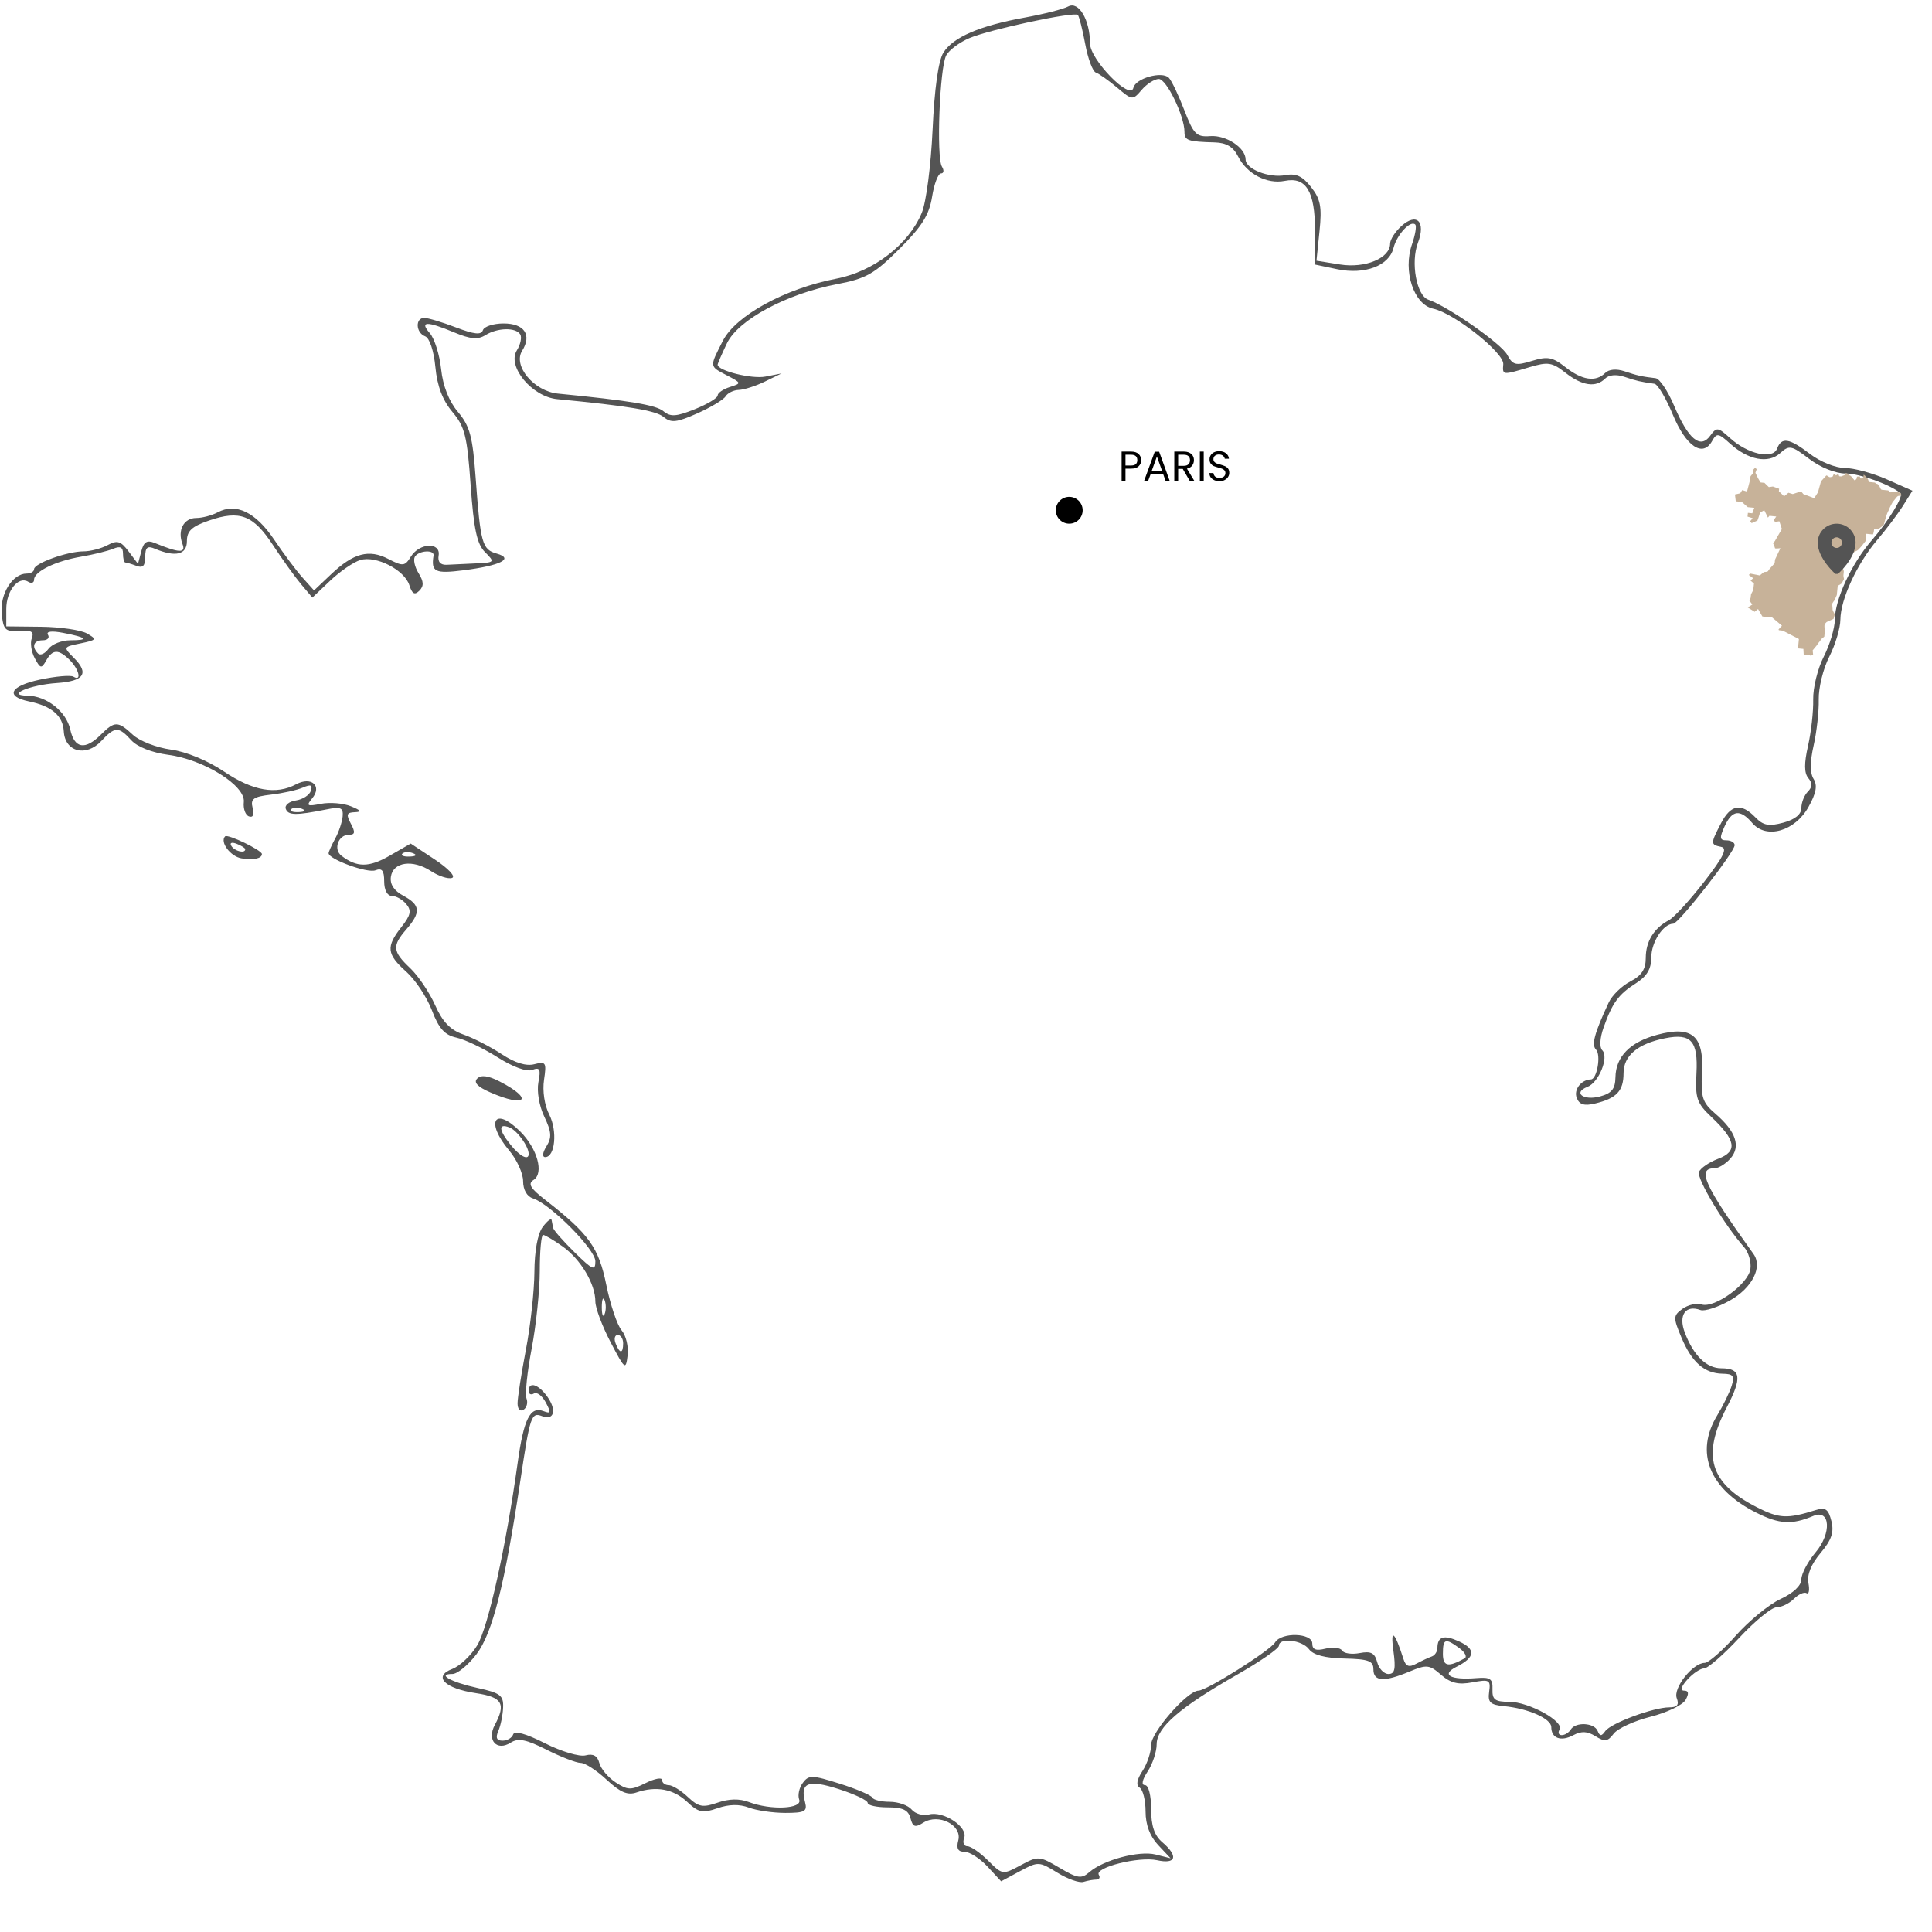 <svg xmlns="http://www.w3.org/2000/svg" xmlns:xlink="http://www.w3.org/1999/xlink" width="500" viewBox="0 0 375 375" height="500" preserveAspectRatio="xMidYMid meet"><defs><g></g><clipPath id="0ad2817580"><path d="M 0 1 L 375 1 L 375 371.25 L 0 371.25 Z M 0 1 " clip-rule="nonzero"></path></clipPath><clipPath id="40962cc1d9"><path d="M 204.934 96.434 L 210.145 96.434 L 210.145 101.645 L 204.934 101.645 Z M 204.934 96.434 " clip-rule="nonzero"></path></clipPath><clipPath id="95964af5a9"><path d="M 207.539 96.434 C 206.098 96.434 204.934 97.602 204.934 99.039 C 204.934 100.48 206.098 101.645 207.539 101.645 C 208.977 101.645 210.145 100.48 210.145 99.039 C 210.145 97.602 208.977 96.434 207.539 96.434 Z M 207.539 96.434 " clip-rule="nonzero"></path></clipPath><clipPath id="acb2f76227"><path d="M 336 90 L 370 90 L 370 128 L 336 128 Z M 336 90 " clip-rule="nonzero"></path></clipPath><clipPath id="1d5642d352"><path d="M 337.371 89.711 L 369.465 92.887 L 365.922 128.711 L 333.828 125.535 Z M 337.371 89.711 " clip-rule="nonzero"></path></clipPath><clipPath id="518d1eb257"><path d="M 337.371 89.711 L 369.465 92.887 L 365.922 128.711 L 333.828 125.535 Z M 337.371 89.711 " clip-rule="nonzero"></path></clipPath><clipPath id="97f2d0bcc6"><path d="M 337.371 89.711 L 369.465 92.887 L 365.922 128.711 L 333.828 125.535 Z M 337.371 89.711 " clip-rule="nonzero"></path></clipPath><clipPath id="b8424fb97a"><path d="M 352 101.645 L 361 101.645 L 361 111.395 L 352 111.395 Z M 352 101.645 " clip-rule="nonzero"></path></clipPath></defs><g clip-path="url(#0ad2817580)"><path fill="#545454" d="M 392.25 398.691 C 386.117 394.52 385.266 393.082 387.824 391.211 C 389.434 390.031 389.324 389.82 386.797 389.184 C 384.656 388.645 384.152 388.023 384.727 386.633 C 386.637 381.992 386.582 381.148 384.391 381.719 C 381.805 382.395 380.043 380.078 382.137 378.75 C 382.953 378.234 383.137 377.793 382.543 377.777 C 381.949 377.758 382.195 377.262 383.082 376.672 C 384.453 375.766 384.297 375.289 382.043 373.543 C 379.59 371.645 379.5 371.27 380.891 368.676 C 382.023 366.562 382.086 365.562 381.152 364.629 C 380.219 363.695 380.504 362.336 382.309 359.125 C 384.121 355.895 386.141 354.223 390.633 352.227 C 393.898 350.781 397.66 349.801 398.996 350.051 C 401.266 350.48 401.422 350.141 401.422 344.727 C 401.422 339.773 401.715 338.941 403.461 338.941 C 405.836 338.941 407.363 344.777 406.277 349.719 C 405.91 351.391 406.078 353.051 406.656 353.406 C 407.23 353.762 408.039 358.098 408.449 363.039 C 409.105 370.949 408.926 372.559 406.93 376.477 C 405.68 378.926 404.656 382.766 404.656 385.016 C 404.648 389.168 400.117 401.855 398.52 402.184 C 398.039 402.285 395.219 400.711 392.25 398.691 Z M 401.152 395.168 C 402.484 391.695 403.578 387.07 403.578 384.891 C 403.578 382.711 404.609 378.906 405.871 376.434 C 407.824 372.602 408.059 370.836 407.465 364.422 C 407.078 360.285 406.234 356.266 405.59 355.484 C 404.891 354.645 404.707 352.496 405.141 350.191 C 405.957 345.848 405.012 340.023 403.492 340.023 C 402.945 340.023 402.5 342.664 402.5 345.891 C 402.5 349.121 402.016 352.062 401.422 352.43 C 400.828 352.793 400.344 352.582 400.344 351.953 C 400.344 350.188 397.145 350.586 391.039 353.117 C 384.086 356 380.078 361.824 382.637 365.324 C 383.988 367.164 383.973 367.547 382.555 368.344 C 380.203 369.66 380.539 371.23 383.715 373.727 C 385.246 374.934 386.098 376.219 385.602 376.578 C 385.105 376.941 383.973 378.168 383.082 379.305 C 381.559 381.254 381.633 381.332 384.43 380.633 C 387.711 379.816 388.363 381.508 386.273 385.41 C 385.324 387.188 385.613 387.684 388.164 388.656 C 390.93 389.711 391.02 389.918 389.285 391.191 C 388.246 391.957 387.406 393.012 387.418 393.539 C 387.438 394.367 396.691 401.109 398.184 401.379 C 398.48 401.434 399.816 398.637 401.152 395.168 Z M 205.234 363.488 C 201.68 361.297 201.516 361.289 197.957 363.203 L 194.32 365.164 L 191.668 362.301 C 190.207 360.727 188.207 359.438 187.219 359.438 C 185.938 359.438 185.59 358.801 186.004 357.219 C 186.777 354.258 182.191 351.926 179.234 353.773 C 177.609 354.789 177.172 354.641 176.719 352.906 C 176.301 351.32 175.227 350.809 172.293 350.809 C 170.16 350.809 168.414 350.414 168.414 349.934 C 168.414 349.453 165.887 348.254 162.801 347.266 C 156.836 345.359 155.258 345.984 156.27 349.848 C 156.727 351.598 156.184 351.887 152.43 351.887 C 150.027 351.887 146.832 351.418 145.332 350.852 C 143.527 350.164 141.477 350.207 139.266 350.977 C 136.371 351.988 135.586 351.824 133.375 349.746 C 130.703 347.234 127.352 346.613 123.523 347.922 C 121.809 348.508 120.363 347.887 117.742 345.441 C 115.824 343.645 113.559 342.18 112.711 342.18 C 111.863 342.18 108.883 341.023 106.082 339.617 C 102.113 337.617 100.586 337.316 99.137 338.242 C 96.426 339.98 94.449 337.789 96.039 334.816 C 98.246 330.691 97.488 329.406 92.398 328.645 C 86.262 327.723 83.977 325.387 87.797 323.938 C 89.27 323.379 91.449 321.309 92.641 319.336 C 94.75 315.848 98.211 300.211 100.465 284.012 C 101.664 275.375 102.898 272.906 105.512 273.906 C 106.918 274.445 106.98 274.18 105.922 272.195 C 105.227 270.902 104.199 270.129 103.637 270.477 C 103.07 270.824 102.613 270.598 102.613 269.969 C 102.613 268.059 104.551 268.688 106.281 271.16 C 108.09 273.742 107.523 275.758 105.234 274.879 C 103.129 274.07 102.891 274.77 101.02 287.258 C 97.965 307.613 95.594 317.008 92.473 321.098 C 90.867 323.199 88.773 324.918 87.816 324.918 C 84.688 324.918 87.559 326.512 92.715 327.641 C 97.113 328.602 97.746 329.082 97.652 331.414 C 97.594 332.887 97.18 334.938 96.727 335.977 C 96.148 337.305 96.395 337.863 97.551 337.863 C 98.457 337.863 99.379 337.32 99.602 336.652 C 99.859 335.879 102.082 336.496 105.762 338.359 C 108.949 339.977 112.477 341.027 113.66 340.719 C 115.137 340.336 115.961 340.789 116.328 342.199 C 116.621 343.32 118.043 345.012 119.492 345.961 C 121.836 347.496 122.473 347.512 125.312 346.094 C 127.066 345.219 128.504 344.953 128.504 345.5 C 128.504 346.047 129.078 346.496 129.781 346.496 C 130.484 346.496 132.156 347.523 133.496 348.781 C 135.586 350.746 136.395 350.902 139.27 349.902 C 141.48 349.129 143.531 349.086 145.336 349.773 C 149.648 351.414 155.82 351.113 155.121 349.297 C 154.805 348.465 155.113 347.012 155.816 346.066 C 156.98 344.496 157.609 344.512 163.023 346.223 C 166.285 347.254 169.117 348.469 169.316 348.914 C 169.512 349.363 171.031 349.73 172.688 349.73 C 174.344 349.73 176.266 350.41 176.953 351.238 C 177.641 352.066 179.156 352.496 180.32 352.191 C 183.148 351.453 187.945 354.652 187.145 356.746 C 186.805 357.633 187.086 358.359 187.77 358.359 C 188.453 358.359 190.266 359.617 191.801 361.152 C 194.562 363.914 194.629 363.922 198.102 362.051 C 201.512 360.215 201.727 360.227 205.648 362.539 C 209.16 364.613 209.906 364.723 211.434 363.395 C 214.176 361.008 221.098 359.16 224.301 359.965 L 227.207 360.695 L 224.781 358.109 C 223.188 356.41 222.355 354.184 222.355 351.613 C 222.355 349.461 221.844 347.387 221.219 347 C 220.461 346.531 220.641 345.438 221.758 343.738 C 222.68 342.328 223.434 340.047 223.434 338.664 C 223.434 336.215 230.484 328.156 232.625 328.156 C 234.195 328.156 246.52 320.395 247.488 318.793 C 248.723 316.758 254.715 316.934 254.715 319.008 C 254.715 320.199 255.422 320.469 257.293 320 C 258.711 319.645 260.156 319.812 260.504 320.375 C 260.852 320.938 262.391 321.156 263.922 320.863 C 266.102 320.445 266.84 320.832 267.312 322.625 C 267.641 323.887 268.625 324.922 269.496 324.922 C 270.746 324.922 270.949 323.941 270.449 320.336 C 269.84 315.93 270.719 316.68 272.406 322 C 272.875 323.473 273.477 323.691 274.922 322.918 C 275.973 322.355 277.312 321.73 277.906 321.523 C 278.5 321.316 278.992 320.574 279 319.875 C 279.023 317.633 280.254 317.258 283.191 318.594 C 286.508 320.105 286.355 321.691 282.715 323.52 C 279.633 325.066 281.473 326.125 286.539 325.723 C 289.273 325.5 289.762 325.836 289.688 327.887 C 289.617 329.898 290.176 330.316 292.926 330.32 C 296.758 330.324 303.684 334.152 302.707 335.727 C 302.348 336.309 302.535 336.789 303.133 336.789 C 303.727 336.789 304.508 336.301 304.875 335.707 C 305.82 334.18 309.445 334.367 310.098 335.977 C 310.527 337.035 310.848 337.043 311.578 336.008 C 312.68 334.461 320.934 331.395 324.004 331.395 C 325.551 331.395 325.953 330.898 325.457 329.609 C 324.711 327.664 328.586 322.766 330.871 322.766 C 331.613 322.766 334.32 320.398 336.887 317.508 C 339.453 314.613 343.375 311.402 345.598 310.371 C 348.094 309.215 349.645 307.746 349.645 306.543 C 349.645 305.469 350.895 303.105 352.422 301.289 C 355.555 297.566 355.258 292.852 351.977 294.238 C 347.812 295.996 345.363 295.859 340.895 293.609 C 331.758 289.02 328.922 281.918 333.332 274.684 C 334.445 272.863 335.688 270.316 336.102 269.023 C 336.719 267.07 336.422 266.664 334.348 266.637 C 330.832 266.586 328.375 264.422 326.363 259.605 C 324.738 255.723 324.754 255.375 326.562 254.051 C 327.625 253.273 329.289 252.887 330.262 253.195 C 332.785 253.996 339.332 249.25 339.754 246.316 C 339.949 244.953 339.387 243.027 338.5 242.039 C 334.762 237.863 329.285 228.734 329.766 227.484 C 330.055 226.738 331.73 225.582 333.496 224.918 C 337.32 223.473 336.965 221.32 332.145 216.766 C 329.359 214.133 329.023 213.152 329.281 208.328 C 329.613 202.051 328.246 200.516 323.219 201.516 C 317.891 202.574 315.129 204.895 315.129 208.309 C 315.129 211.758 313.773 213.195 309.578 214.195 C 307.48 214.695 306.539 214.398 306.035 213.082 C 305.426 211.488 306.918 209.559 308.801 209.512 C 309.98 209.484 310.789 204.727 309.781 203.719 C 308.863 202.801 309.484 200.512 312.258 194.57 C 312.906 193.188 314.785 191.355 316.438 190.5 C 318.633 189.363 319.441 188.137 319.441 185.941 C 319.441 182.734 321.027 180.145 323.926 178.617 C 324.91 178.098 327.977 174.762 330.738 171.199 C 334.543 166.301 335.352 164.645 334.074 164.379 C 331.992 163.949 331.992 163.766 334.031 159.82 C 335.926 156.156 337.957 155.793 340.703 158.633 C 342.258 160.238 343.32 160.441 346.141 159.68 C 348.418 159.062 349.645 158.066 349.645 156.824 C 349.645 155.773 350.207 154.352 350.895 153.664 C 351.785 152.77 351.812 152.016 350.988 151.02 C 350.18 150.047 350.164 148.164 350.938 144.773 C 351.543 142.102 351.996 138.062 351.941 135.793 C 351.887 133.523 352.805 129.781 353.98 127.477 C 355.156 125.172 356.129 121.93 356.141 120.273 C 356.172 116.27 359.402 109.355 363.371 104.789 C 366.652 101.012 369.523 96.293 368.883 95.734 C 366.977 94.086 360.949 91.914 358.258 91.914 C 356.285 91.914 353.352 90.738 351.168 89.074 C 347.73 86.449 347.293 86.363 345.535 87.953 C 343.223 90.047 339.344 89.312 335.812 86.109 C 333.539 84.051 333.211 84.004 332.309 85.621 C 330.504 88.844 327.25 86.648 324.691 80.477 C 323.363 77.277 321.762 74.582 321.129 74.492 C 318.328 74.094 317.68 73.941 315.285 73.137 C 313.746 72.621 312.285 72.75 311.566 73.473 C 309.754 75.281 307.09 74.895 303.859 72.355 C 301.266 70.316 300.461 70.191 296.844 71.277 C 291.625 72.84 291.605 72.836 291.781 70.695 C 291.965 68.48 282.258 60.785 278.184 59.918 C 274.402 59.113 272.258 52.602 274.07 47.41 C 274.703 45.59 274.988 43.871 274.703 43.586 C 273.793 42.672 271.133 45.539 270.477 48.137 C 269.609 51.598 264.895 53.371 259.539 52.25 L 255.258 51.352 L 255.25 44.824 C 255.246 37.137 253.523 34.281 249.383 35.105 C 245.914 35.797 242.016 33.754 240.305 30.352 C 239.379 28.508 238.043 27.703 235.797 27.641 C 230.566 27.496 229.906 27.266 229.906 25.598 C 229.906 22.516 226.418 15.328 224.926 15.328 C 224.094 15.328 222.605 16.27 221.617 17.422 C 219.848 19.488 219.781 19.484 216.816 16.988 C 215.16 15.594 213.309 14.285 212.703 14.082 C 212.098 13.875 211.164 11.379 210.637 8.535 C 210.105 5.688 209.461 3.152 209.207 2.898 C 208.523 2.211 192.266 5.68 188.199 7.379 C 186.262 8.188 184.219 9.707 183.66 10.75 C 182.387 13.125 181.719 30.539 182.828 32.34 C 183.281 33.066 183.195 33.664 182.645 33.664 C 182.094 33.664 181.312 35.703 180.918 38.191 C 180.352 41.715 178.953 43.953 174.574 48.316 C 169.695 53.18 168.109 54.078 162.484 55.152 C 152.672 57.027 143.266 62.082 141.09 66.652 C 140.102 68.723 139.293 70.582 139.293 70.785 C 139.293 71.961 145.914 73.609 148.566 73.094 L 151.699 72.484 L 148.461 74.062 C 146.684 74.926 144.406 75.66 143.402 75.684 C 142.398 75.711 141.246 76.273 140.836 76.934 C 140.426 77.598 137.941 79.086 135.312 80.25 C 131.305 82.023 130.258 82.133 128.816 80.938 C 127.312 79.691 121.934 78.789 108.164 77.477 C 103.254 77.008 98.375 71.121 100.316 68.012 C 101.027 66.871 101.324 65.473 100.973 64.902 C 100.109 63.512 96.555 63.594 94.207 65.059 C 92.762 65.965 91.297 65.832 88.156 64.52 C 82.801 62.285 81.383 62.328 83.434 64.68 C 84.34 65.715 85.324 68.848 85.621 71.641 C 85.969 74.914 87.129 77.867 88.895 79.965 C 91.199 82.703 91.738 84.707 92.32 92.688 C 93.258 105.48 93.582 106.652 96.402 107.445 C 99.863 108.418 97.16 109.777 89.941 110.691 C 84.422 111.391 83.648 111.008 84.152 107.828 C 84.34 106.645 81.281 106.836 80.531 108.051 C 80.18 108.621 80.504 110.066 81.25 111.262 C 82.258 112.875 82.293 113.75 81.395 114.652 C 80.492 115.551 79.992 115.277 79.457 113.586 C 78.512 110.609 72.992 107.781 69.934 108.699 C 68.629 109.094 66 110.895 64.094 112.703 L 60.629 115.988 L 58.441 113.391 C 57.238 111.961 54.773 108.535 52.965 105.773 C 49.156 99.973 46.543 98.969 40.57 101.031 C 37.211 102.188 36.277 103.059 36.277 105.031 C 36.277 107.664 34.051 108.195 30.074 106.508 C 28.602 105.883 28.188 106.234 28.188 108.094 C 28.188 109.832 27.719 110.305 26.48 109.828 C 25.539 109.469 24.57 109.176 24.32 109.176 C 24.074 109.176 23.871 108.395 23.871 107.441 C 23.871 106.203 23.328 105.938 21.984 106.508 C 20.945 106.945 18.152 107.637 15.781 108.039 C 10.777 108.895 6.613 110.926 6.613 112.512 C 6.613 113.121 6.105 113.301 5.484 112.922 C 3.574 111.738 1.219 114.656 1.219 118.207 L 1.219 121.578 L 7.977 121.652 C 11.695 121.695 15.699 122.281 16.879 122.953 C 18.863 124.09 18.773 124.227 15.625 124.879 C 12.254 125.574 12.246 125.594 14.34 127.691 C 17.352 130.699 16.324 132.219 11.047 132.574 C 5.809 132.922 1.016 134.973 5.301 135.027 C 9.051 135.078 12.867 138.09 13.641 141.613 C 14.449 145.297 16.52 145.648 19.555 142.613 C 22.246 139.922 22.895 139.926 25.797 142.629 C 27.082 143.828 30.391 145.113 33.148 145.492 C 36.168 145.906 40.305 147.617 43.531 149.789 C 49.086 153.527 53.59 154.312 57.496 152.223 C 60.438 150.648 62.586 152.562 60.586 154.973 C 59.383 156.422 59.605 156.555 62.301 156.023 C 64.008 155.688 66.613 155.898 68.098 156.496 C 70.051 157.281 70.262 157.598 68.867 157.648 C 67.281 157.703 67.145 158.094 68.098 159.871 C 69 161.562 68.918 162.031 67.711 162.031 C 65.656 162.031 64.656 164.852 66.273 166.098 C 69.25 168.395 71.625 168.398 75.594 166.113 L 79.719 163.738 L 84.414 166.844 C 87.035 168.578 88.5 170.148 87.734 170.406 C 86.984 170.656 85.141 170.059 83.641 169.074 C 80.105 166.758 76.281 167.301 75.871 170.18 C 75.66 171.652 76.48 172.895 78.297 173.867 C 81.605 175.641 81.738 177.078 78.887 180.367 C 76.078 183.605 76.18 184.668 79.617 187.918 C 81.184 189.402 83.363 192.633 84.457 195.098 C 85.902 198.352 87.402 199.91 89.945 200.797 C 91.871 201.465 95.211 203.184 97.367 204.605 C 99.93 206.301 102.129 206.98 103.715 206.562 C 105.953 205.98 106.102 206.219 105.594 209.598 C 105.266 211.754 105.688 214.543 106.613 216.352 C 108.223 219.508 107.738 224.594 105.824 224.594 C 105.203 224.594 105.309 223.711 106.07 222.492 C 107.129 220.793 107.051 219.688 105.652 216.754 C 104.652 214.664 104.168 211.82 104.504 210.051 C 104.992 207.516 104.781 207.102 103.305 207.668 C 102.234 208.078 99.531 207.094 96.559 205.207 C 93.828 203.477 90.25 201.766 88.602 201.402 C 86.309 200.902 85.188 199.656 83.832 196.102 C 82.855 193.543 80.613 190.168 78.852 188.602 C 75.051 185.211 74.895 183.773 77.91 179.941 C 79.734 177.625 79.918 176.758 78.855 175.48 C 78.133 174.609 76.875 173.895 76.055 173.895 C 75.176 173.895 74.57 172.754 74.57 171.082 C 74.57 168.953 74.152 168.434 72.855 168.93 C 71.297 169.527 63.781 166.777 63.781 165.609 C 63.781 165.344 64.359 164.062 65.062 162.766 C 65.77 161.473 66.422 159.52 66.512 158.426 C 66.645 156.762 66.133 156.551 63.34 157.113 C 57.422 158.301 55.918 158.277 55.469 156.988 C 55.227 156.293 56.109 155.566 57.434 155.371 C 58.758 155.176 60.062 154.336 60.34 153.496 C 60.711 152.363 60.32 152.203 58.809 152.863 C 57.688 153.352 54.91 153.969 52.633 154.234 C 49.168 154.641 48.582 155.062 49.039 156.82 C 49.383 158.133 49.117 158.75 48.324 158.465 C 47.633 158.219 47.18 156.965 47.324 155.68 C 47.684 152.488 39.59 147.43 32.66 146.512 C 29.488 146.09 26.645 144.969 25.473 143.676 C 23.031 140.977 22.301 140.992 19.664 143.824 C 16.707 147 12.605 145.945 12.379 141.949 C 12.203 138.914 10.043 137.055 5.621 136.141 C 0.934 135.172 1.934 133.16 7.723 131.918 C 10.77 131.266 13.707 131.004 14.254 131.34 C 15.895 132.355 15.363 129.941 13.547 128.125 C 11.379 125.961 10.203 125.984 8.953 128.223 C 8.051 129.832 7.828 129.785 6.746 127.762 C 6.082 126.523 5.824 124.77 6.172 123.867 C 6.652 122.609 6.086 122.273 3.738 122.441 C 1.004 122.633 0.641 122.273 0.332 119.051 C -0.027 115.277 2.441 111.328 5.16 111.328 C 5.957 111.328 6.613 110.941 6.613 110.469 C 6.613 109.348 13.082 107.016 16.199 107.016 C 17.531 107.016 19.637 106.473 20.875 105.809 C 22.762 104.797 23.43 104.996 24.957 107.023 L 26.785 109.445 L 27.422 107.012 C 27.902 105.168 28.531 104.773 30.008 105.379 C 34.836 107.359 36.117 107.406 35.414 105.57 C 34.402 102.934 35.668 100.543 38.082 100.543 C 39.242 100.543 41.125 100.043 42.258 99.438 C 45.781 97.551 49.625 99.406 53.195 104.711 C 55.043 107.461 57.547 110.812 58.758 112.152 L 60.953 114.598 L 64.258 111.465 C 68.609 107.336 71.605 106.539 75.387 108.496 C 78.223 109.961 78.57 109.926 79.766 108.012 C 81.438 105.34 85.578 105.191 85.137 107.824 C 84.93 109.047 85.484 109.68 86.707 109.621 L 92.371 109.352 C 96.051 109.176 96.098 109.121 94.137 107.164 C 92.574 105.598 91.961 102.738 91.352 94.199 C 90.676 84.625 90.223 82.82 87.801 79.941 C 85.902 77.688 84.859 74.934 84.508 71.242 C 84.203 68.078 83.379 65.609 82.516 65.277 C 80.691 64.578 80.562 61.707 82.355 61.707 C 83.078 61.707 85.836 62.535 88.484 63.547 C 92.066 64.914 93.41 65.055 93.734 64.086 C 93.973 63.371 95.773 62.785 97.738 62.785 C 101.777 62.785 103.277 64.996 101.344 68.094 C 99.52 71.008 103.652 75.941 108.293 76.398 C 122.32 77.773 127.312 78.605 128.766 79.812 C 130.137 80.949 131.23 80.883 134.863 79.426 C 137.301 78.453 139.293 77.254 139.293 76.766 C 139.293 76.277 140.355 75.539 141.648 75.129 C 143.961 74.395 143.953 74.355 141.109 72.867 C 137.656 71.055 137.684 71.293 140.305 66.152 C 142.809 61.25 152.387 56.004 162.32 54.094 C 169.551 52.707 176.332 47.488 178.91 41.332 C 179.77 39.273 180.691 32.195 181.016 25.152 C 181.383 17.125 182.141 11.758 183.117 10.207 C 185 7.215 190.16 4.992 198.895 3.41 C 202.57 2.742 206.371 1.773 207.34 1.254 C 209.379 0.164 211.566 3.871 211.566 8.418 C 211.566 11.566 219.426 19.617 219.988 17.043 C 220.387 15.207 225.523 13.746 226.863 15.086 C 227.391 15.613 228.738 18.43 229.859 21.348 C 231.676 26.066 232.23 26.625 234.902 26.418 C 237.984 26.18 241.773 28.684 241.773 30.961 C 241.773 32.816 246.332 34.602 249.512 33.992 C 251.559 33.602 252.816 34.188 254.48 36.305 C 256.32 38.645 256.605 40.137 256.117 44.871 L 255.527 50.602 L 260.113 51.336 C 264.988 52.117 269.82 50.102 269.82 47.289 C 269.82 46.504 270.801 44.973 272 43.887 C 274.977 41.195 276.789 43.004 275.227 47.105 C 273.773 50.926 274.949 57.383 277.234 58.168 C 281.035 59.469 291.383 66.691 292.543 68.855 C 293.625 70.875 294.195 71.02 297.34 70.055 C 300.375 69.121 301.355 69.305 303.848 71.266 C 307.086 73.816 309.75 74.203 311.562 72.391 C 312.281 71.672 313.742 71.539 315.285 72.055 C 317.789 72.898 318.648 73.09 321.363 73.41 C 322.125 73.5 323.727 75.883 324.918 78.699 C 327.684 85.23 330.023 87.203 331.926 84.605 C 333.199 82.863 333.445 82.891 335.801 85.031 C 339.23 88.148 344.098 89.246 344.926 87.086 C 345.809 84.785 347.273 85.023 351.355 88.141 C 353.301 89.621 356.32 90.836 358.062 90.836 C 359.809 90.836 363.477 91.828 366.219 93.039 L 371.203 95.246 L 369.371 98.164 C 368.363 99.77 366.117 102.75 364.379 104.789 C 360.445 109.41 357.25 116.32 357.215 120.273 C 357.203 121.93 356.23 125.172 355.055 127.477 C 353.879 129.781 352.961 133.523 353.016 135.793 C 353.07 138.062 352.625 142.066 352.027 144.695 C 351.301 147.883 351.301 150.043 352.02 151.199 C 352.801 152.449 352.527 153.953 351.023 156.641 C 348.391 161.352 342.848 162.938 340.125 159.762 C 337.762 157 336.203 157.191 334.734 160.414 C 333.727 162.629 333.789 163.109 335.102 163.109 C 335.977 163.109 336.695 163.531 336.695 164.047 C 336.695 165.387 325.824 179.293 324.777 179.293 C 322.852 179.293 320.516 182.863 320.516 185.816 C 320.516 188.059 319.672 189.488 317.551 190.836 C 314.148 193 312.961 194.625 311.25 199.449 C 310.527 201.484 310.426 203.285 311 203.859 C 312.328 205.188 310.336 210.109 308.125 210.957 C 305.23 212.07 307.332 213.688 310.543 212.824 C 312.824 212.211 313.516 211.359 313.555 209.121 C 313.617 205.09 316.371 202.273 321.633 200.855 C 328.414 199.027 330.746 200.984 330.363 208.184 C 330.109 213.008 330.43 214 332.965 216.176 C 336.953 219.605 337.934 222.531 335.871 224.867 C 334.953 225.902 333.582 226.754 332.816 226.754 C 329.281 226.754 330.742 229.984 340.359 243.406 C 342.172 245.934 340.102 249.992 335.762 252.434 C 333.43 253.742 330.863 254.574 330.062 254.281 C 327.156 253.211 325.73 255.27 327.023 258.664 C 328.715 263.117 331.242 265.586 334.105 265.586 C 337.934 265.586 338.188 267.387 335.168 273.16 C 330.262 282.547 331.859 287.887 340.965 292.531 C 345.348 294.77 346.875 294.844 352.469 293.094 C 354.32 292.512 354.895 292.926 355.473 295.23 C 356.02 297.406 355.516 298.887 353.367 301.441 C 351.539 303.617 350.707 305.672 351.016 307.273 C 351.273 308.637 351.113 309.516 350.648 309.23 C 350.188 308.949 349.082 309.449 348.188 310.344 C 347.293 311.238 345.781 311.973 344.832 311.973 C 343.883 311.973 340.625 314.641 337.586 317.902 C 334.551 321.168 331.48 323.836 330.77 323.836 C 330.059 323.836 328.602 324.809 327.527 325.996 C 326.332 327.316 326.078 328.152 326.875 328.152 C 327.773 328.152 327.863 328.711 327.168 329.953 C 326.609 330.945 323.555 332.414 320.371 333.219 C 317.188 334.023 313.965 335.508 313.207 336.516 C 312.059 338.043 311.477 338.125 309.68 337 C 308.102 336.016 306.945 335.965 305.367 336.809 C 302.969 338.09 301.102 337.398 301.102 335.23 C 301.102 333.594 296.648 331.621 291.93 331.164 C 289.238 330.902 288.754 330.43 289.043 328.359 C 289.359 326.078 289.09 325.926 285.785 326.543 C 283.059 327.055 281.578 326.695 279.703 325.074 C 277.434 323.105 276.926 323.055 273.559 324.461 C 268.625 326.52 266.578 326.395 266.578 324.023 C 266.578 322.379 265.637 322.027 260.941 321.922 C 257.211 321.836 254.891 321.227 254.082 320.117 C 252.77 318.324 248.242 317.793 248.242 319.434 C 248.242 319.98 244.555 322.527 240.047 325.098 C 229.031 331.383 224.508 335.297 224.508 338.551 C 224.508 339.992 223.727 342.371 222.766 343.832 C 221.695 345.465 221.488 346.492 222.227 346.492 C 222.926 346.492 223.43 348.43 223.43 351.105 C 223.43 354.383 224.055 356.254 225.59 357.566 C 228.77 360.289 228.312 361.891 224.59 361.07 C 221.074 360.297 212.395 362.477 213.281 363.91 C 213.594 364.414 213.375 364.828 212.797 364.828 C 212.215 364.828 211.094 365.031 210.305 365.277 C 209.516 365.527 207.234 364.723 205.234 363.488 Z M 284.273 321.891 C 284.809 321.594 284.352 320.699 283.258 319.898 C 280.52 317.898 280.066 318.055 280.066 321.004 C 280.066 323.457 281.062 323.668 284.273 321.891 Z M 80.164 165.609 C 79.383 165.297 78.453 165.336 78.094 165.695 C 77.734 166.051 78.375 166.309 79.512 166.262 C 80.77 166.211 81.023 165.953 80.164 165.609 Z M 58.59 156.98 C 57.809 156.668 56.879 156.707 56.52 157.066 C 56.16 157.422 56.801 157.676 57.938 157.629 C 59.195 157.582 59.449 157.324 58.59 156.98 Z M 13.648 124.277 C 17.422 124.277 16.863 123.715 12.215 122.828 C 9.992 122.406 8.902 122.551 9.312 123.215 C 9.676 123.797 9.215 124.277 8.289 124.277 C 6.516 124.277 6.074 125.539 7.387 126.855 C 7.816 127.281 8.719 126.879 9.395 125.957 C 10.07 125.031 11.984 124.277 13.648 124.277 Z M 100.457 272.395 C 100.457 271.32 101.184 266.641 102.074 261.988 C 102.965 257.34 103.707 250.543 103.727 246.887 C 103.75 242.758 104.363 239.445 105.344 238.145 C 106.215 236.992 106.988 236.387 107.062 236.797 C 107.137 237.207 107.273 237.906 107.367 238.352 C 107.461 238.797 109.344 240.934 111.547 243.098 C 115.039 246.527 115.559 246.746 115.559 244.812 C 115.559 242.492 106.801 233.676 103.438 232.605 C 102.277 232.238 101.535 230.934 101.535 229.266 C 101.535 227.758 100.32 225.086 98.84 223.32 C 94.145 217.742 95.977 214.629 101 219.648 C 104.312 222.961 105.613 227.715 103.566 229.023 C 102.406 229.766 102.91 230.629 105.852 232.914 C 114.332 239.508 116.199 242.113 117.684 249.41 C 118.469 253.266 119.805 257.227 120.652 258.215 C 121.5 259.199 122.023 261.383 121.82 263.066 C 121.469 265.984 121.309 265.863 118.504 260.504 C 116.883 257.406 115.559 253.863 115.559 252.629 C 115.559 249.219 112.723 244.445 109.207 241.941 C 107.473 240.711 105.766 239.699 105.414 239.699 C 105.062 239.699 104.77 242.812 104.77 246.617 C 104.77 250.422 104.062 257.23 103.199 261.75 C 102.332 266.27 101.883 270.633 102.191 271.445 C 102.504 272.258 102.242 273.242 101.609 273.633 C 100.953 274.039 100.457 273.504 100.457 272.395 Z M 120.953 260.734 C 120.953 259.844 120.48 259.117 119.906 259.117 C 119.332 259.117 119.141 259.844 119.484 260.734 C 120.277 262.805 120.953 262.805 120.953 260.734 Z M 117.352 252.375 C 117.051 251.633 116.809 252.242 116.809 253.723 C 116.809 255.207 117.051 255.812 117.352 255.07 C 117.652 254.328 117.652 253.117 117.352 252.375 Z M 102.613 223.988 C 102.613 222.496 100.367 219.402 98.867 218.824 C 96.688 217.988 96.781 219.297 99.109 222.207 C 100.898 224.445 102.613 225.32 102.613 223.988 Z M 95.18 212.039 C 92.684 210.949 91.875 210.094 92.629 209.34 C 93.387 208.586 94.781 208.773 97.027 209.938 C 103.629 213.348 102.121 215.066 95.18 212.039 Z M 46.883 166.609 C 44.727 166.25 42.617 163.418 43.699 162.336 C 44.199 161.836 50.836 165.031 50.836 165.773 C 50.836 166.641 49.188 166.992 46.883 166.609 Z M 47.598 164.844 C 47.598 164.609 46.848 164.133 45.926 163.777 C 44.965 163.41 44.531 163.59 44.91 164.203 C 45.543 165.227 47.598 165.719 47.598 164.844 Z M 47.598 164.844 " fill-opacity="1" fill-rule="nonzero"></path></g><g clip-path="url(#40962cc1d9)"><g clip-path="url(#95964af5a9)"><path fill="#000000" d="M 204.934 96.434 L 210.145 96.434 L 210.145 101.645 L 204.934 101.645 Z M 204.934 96.434 " fill-opacity="1" fill-rule="nonzero"></path></g></g><g clip-path="url(#acb2f76227)"><g clip-path="url(#1d5642d352)"><g clip-path="url(#518d1eb257)"><g clip-path="url(#97f2d0bcc6)"><path fill="#c7b299" d="M 368.828 95.598 L 367.211 95.438 C 366.855 95.402 367.016 95.602 367.016 95.602 L 366.512 95.191 L 365.254 95.066 C 365.074 95.047 364.93 94.672 364.93 94.672 C 364.93 94.672 364.789 94.297 364.625 94.102 C 364.465 93.902 364.105 93.867 364.105 93.867 L 363.941 93.672 L 362.867 93.562 L 362.703 93.367 L 362.559 92.992 L 362.074 92.402 L 361.738 92.121 L 361.699 92.547 L 361.48 92.887 L 361.125 92.852 L 360.98 92.477 L 360.43 92.512 L 360.406 92.777 C 360.406 92.777 360.387 92.957 360.191 93.117 C 359.992 93.277 359.992 93.281 359.832 93.082 C 359.668 92.887 359.508 92.691 359.508 92.691 L 359.344 92.492 C 359.184 92.297 359.004 92.277 359.004 92.277 L 358.5 91.867 L 358.141 91.832 L 358.105 92.191 L 357.73 92.332 L 357.352 92.477 L 356.996 92.441 L 356.852 92.066 C 356.852 92.066 356.672 92.047 356.473 92.211 C 356.277 92.371 356.293 92.191 356.293 92.191 L 355.953 91.977 L 355.719 92.496 C 355.719 92.496 355.344 92.641 355.164 92.621 C 354.984 92.605 354.82 92.406 354.82 92.406 L 354.473 92.281 L 354.438 92.348 L 353.453 93.43 L 352.871 95.547 L 352.141 96.699 L 350.027 95.895 L 349.594 95.367 L 347.977 95.898 L 347.137 95.645 L 346.293 96.332 L 345.281 95.344 L 345.328 94.867 L 344.113 94.434 L 343.332 94.547 L 342.484 93.723 L 341.738 93.648 L 341.219 92.801 L 340.727 91.766 L 340.969 91.094 L 340.691 90.758 L 340.273 91.211 L 340.203 91.922 L 339.785 92.43 L 339.59 93.531 L 339.098 95.41 L 338.168 95.125 L 337.773 95.75 L 336.754 95.98 L 336.914 97.305 L 338.078 97.418 L 339.246 98.438 L 340.504 98.562 L 340.121 99.629 L 339.266 99.543 L 339.195 100.273 L 340.195 100.578 L 339.703 101.176 L 339.996 101.535 L 341.117 101.035 L 341.344 100.414 L 341.629 99.473 L 342.445 99.039 L 343.156 100.469 L 343.445 100.117 L 344.773 100.25 L 344.254 100.977 L 344.566 101.293 L 345.367 101.176 L 345.863 102.668 L 344.508 105.004 L 344.152 105.438 C 344.324 105.801 344.5 106.215 344.543 106.441 C 344.664 106.469 344.965 106.465 345.242 106.438 L 345.574 106.402 L 344.531 108.617 L 344.461 109.316 L 344.418 109.363 C 343.879 109.949 343.285 110.629 343.227 110.754 C 343.227 110.816 343.207 111.004 342.379 111.031 L 341.57 111.691 L 339.715 111.328 L 339.441 111.598 L 340.293 112.227 L 339.781 112.688 L 340.445 113.273 L 340.309 114.512 L 339.879 115.336 L 339.785 116.094 L 339.523 116.535 L 340.133 117.332 L 339.242 117.906 L 340.582 118.746 L 341.238 118.207 L 342.078 119.66 L 343.965 119.844 L 345.879 121.445 L 345.215 122.164 L 345.277 122.32 L 346.035 122.41 L 349.168 124.031 L 348.988 125.848 L 350.039 125.953 L 350.102 127.109 L 351.367 127.078 L 351.375 127.27 L 351.93 127.141 L 351.84 126.23 L 352.25 125.73 L 352.664 125.227 L 352.879 124.887 L 353.289 124.387 L 353.504 124.047 L 354.098 123.562 L 354.203 122.492 C 354.203 122.492 354.105 121.652 354.129 121.402 C 354.164 121.043 354.559 120.723 354.559 120.723 L 355.887 120.129 L 356.152 119.254 C 356.152 119.254 355.688 118.484 355.703 118.309 C 355.723 118.129 355.613 117.395 355.629 117.215 C 355.648 117.039 356.059 116.535 356.059 116.535 L 356.523 115.5 L 356.703 113.711 L 357.473 113.246 L 357.922 112.387 C 357.922 112.387 357.793 111.832 357.812 111.656 L 357.883 110.941 C 357.898 110.762 357.754 110.387 357.594 110.188 C 357.434 109.992 357.809 109.848 357.809 109.848 L 358.043 109.332 L 358.473 108.652 L 358.523 108.113 C 358.543 107.934 358.723 107.953 358.918 107.793 C 359.117 107.633 360.086 107.004 360.461 106.863 C 360.836 106.719 362.09 105.039 362.09 105.039 L 362.234 103.605 L 363.488 103.73 C 363.668 103.75 363.773 102.676 363.773 102.676 C 363.773 102.676 364.312 102.73 364.691 102.586 C 365.066 102.441 365.676 101.781 365.676 101.781 C 365.676 101.781 365.98 100.547 366.23 99.848 C 366.48 99.152 366.676 98.992 366.695 98.812 C 366.711 98.633 367.375 97.438 367.375 97.438 L 368.199 96.434 L 368.398 96.273 L 369.133 96.164 L 368.828 95.594 Z M 368.828 95.598 " fill-opacity="1" fill-rule="nonzero"></path></g></g></g></g><g fill="#000000" fill-opacity="1"><g transform="translate(217.08, 93.34)"><g><path d="M 4.422 -4.016 C 4.422 -3.547 4.258 -3.156 3.938 -2.844 C 3.613 -2.531 3.125 -2.375 2.469 -2.375 L 1.375 -2.375 L 1.375 0 L 0.625 0 L 0.625 -5.688 L 2.469 -5.688 C 3.102 -5.688 3.586 -5.531 3.922 -5.219 C 4.254 -4.906 4.422 -4.504 4.422 -4.016 Z M 2.469 -2.984 C 2.875 -2.984 3.176 -3.07 3.375 -3.25 C 3.57 -3.438 3.672 -3.691 3.672 -4.016 C 3.672 -4.723 3.27 -5.078 2.469 -5.078 L 1.375 -5.078 L 1.375 -2.984 Z M 2.469 -2.984 "></path></g></g></g><g fill="#000000" fill-opacity="1"><g transform="translate(221.804, 93.34)"><g><path d="M 3.984 -1.266 L 1.516 -1.266 L 1.047 0 L 0.266 0 L 2.328 -5.656 L 3.188 -5.656 L 5.234 0 L 4.438 0 Z M 3.781 -1.875 L 2.75 -4.734 L 1.719 -1.875 Z M 3.781 -1.875 "></path></g></g></g><g fill="#000000" fill-opacity="1"><g transform="translate(227.304, 93.34)"><g><path d="M 3.625 0 L 2.266 -2.328 L 1.375 -2.328 L 1.375 0 L 0.625 0 L 0.625 -5.688 L 2.469 -5.688 C 2.895 -5.688 3.254 -5.613 3.547 -5.469 C 3.848 -5.32 4.07 -5.125 4.219 -4.875 C 4.363 -4.625 4.438 -4.336 4.438 -4.016 C 4.438 -3.617 4.32 -3.27 4.094 -2.969 C 3.875 -2.676 3.535 -2.477 3.078 -2.375 L 4.516 0 Z M 1.375 -2.922 L 2.469 -2.922 C 2.863 -2.922 3.16 -3.02 3.359 -3.219 C 3.566 -3.414 3.672 -3.68 3.672 -4.016 C 3.672 -4.348 3.57 -4.609 3.375 -4.797 C 3.176 -4.984 2.875 -5.078 2.469 -5.078 L 1.375 -5.078 Z M 1.375 -2.922 "></path></g></g></g><g fill="#000000" fill-opacity="1"><g transform="translate(232.265, 93.34)"><g><path d="M 1.375 -5.688 L 1.375 0 L 0.625 0 L 0.625 -5.688 Z M 1.375 -5.688 "></path></g></g></g><g fill="#000000" fill-opacity="1"><g transform="translate(234.272, 93.34)"><g><path d="M 2.438 0.062 C 2.062 0.062 1.723 -0.004 1.422 -0.141 C 1.129 -0.273 0.895 -0.457 0.719 -0.688 C 0.551 -0.926 0.469 -1.203 0.469 -1.516 L 1.25 -1.516 C 1.281 -1.254 1.391 -1.031 1.578 -0.844 C 1.773 -0.664 2.062 -0.578 2.438 -0.578 C 2.781 -0.578 3.055 -0.66 3.266 -0.828 C 3.473 -1.004 3.578 -1.234 3.578 -1.516 C 3.578 -1.734 3.516 -1.91 3.391 -2.047 C 3.273 -2.18 3.125 -2.285 2.938 -2.359 C 2.758 -2.43 2.52 -2.504 2.219 -2.578 C 1.844 -2.68 1.539 -2.781 1.312 -2.875 C 1.094 -2.977 0.898 -3.133 0.734 -3.344 C 0.578 -3.551 0.5 -3.832 0.5 -4.188 C 0.5 -4.5 0.578 -4.77 0.734 -5 C 0.891 -5.238 1.109 -5.426 1.391 -5.562 C 1.68 -5.695 2.008 -5.766 2.375 -5.766 C 2.914 -5.766 3.352 -5.629 3.688 -5.359 C 4.031 -5.086 4.223 -4.734 4.266 -4.297 L 3.453 -4.297 C 3.422 -4.516 3.305 -4.707 3.109 -4.875 C 2.91 -5.039 2.645 -5.125 2.312 -5.125 C 2 -5.125 1.742 -5.039 1.547 -4.875 C 1.348 -4.719 1.25 -4.492 1.25 -4.203 C 1.25 -4.004 1.305 -3.836 1.422 -3.703 C 1.547 -3.566 1.691 -3.461 1.859 -3.391 C 2.035 -3.328 2.273 -3.254 2.578 -3.172 C 2.953 -3.066 3.254 -2.961 3.484 -2.859 C 3.711 -2.766 3.91 -2.613 4.078 -2.406 C 4.242 -2.195 4.328 -1.91 4.328 -1.547 C 4.328 -1.273 4.25 -1.016 4.094 -0.766 C 3.945 -0.523 3.727 -0.328 3.438 -0.172 C 3.156 -0.016 2.82 0.062 2.438 0.062 Z M 2.438 0.062 "></path></g></g></g><g clip-path="url(#b8424fb97a)"><path fill="#545454" d="M 356.496 101.645 C 354.469 101.645 352.82 103.297 352.82 105.324 C 352.82 108.344 356.129 111.293 356.27 111.418 C 356.336 111.473 356.414 111.5 356.496 111.5 C 356.578 111.5 356.656 111.473 356.723 111.418 C 356.863 111.293 360.172 108.344 360.172 105.324 C 360.172 103.297 358.523 101.645 356.496 101.645 Z M 356.496 104.289 C 357.059 104.289 357.516 104.754 357.516 105.324 C 357.516 105.891 357.059 106.355 356.496 106.355 C 355.934 106.355 355.477 105.891 355.477 105.324 C 355.477 104.754 355.934 104.289 356.496 104.289 Z M 356.496 104.289 " fill-opacity="1" fill-rule="nonzero"></path></g></svg>